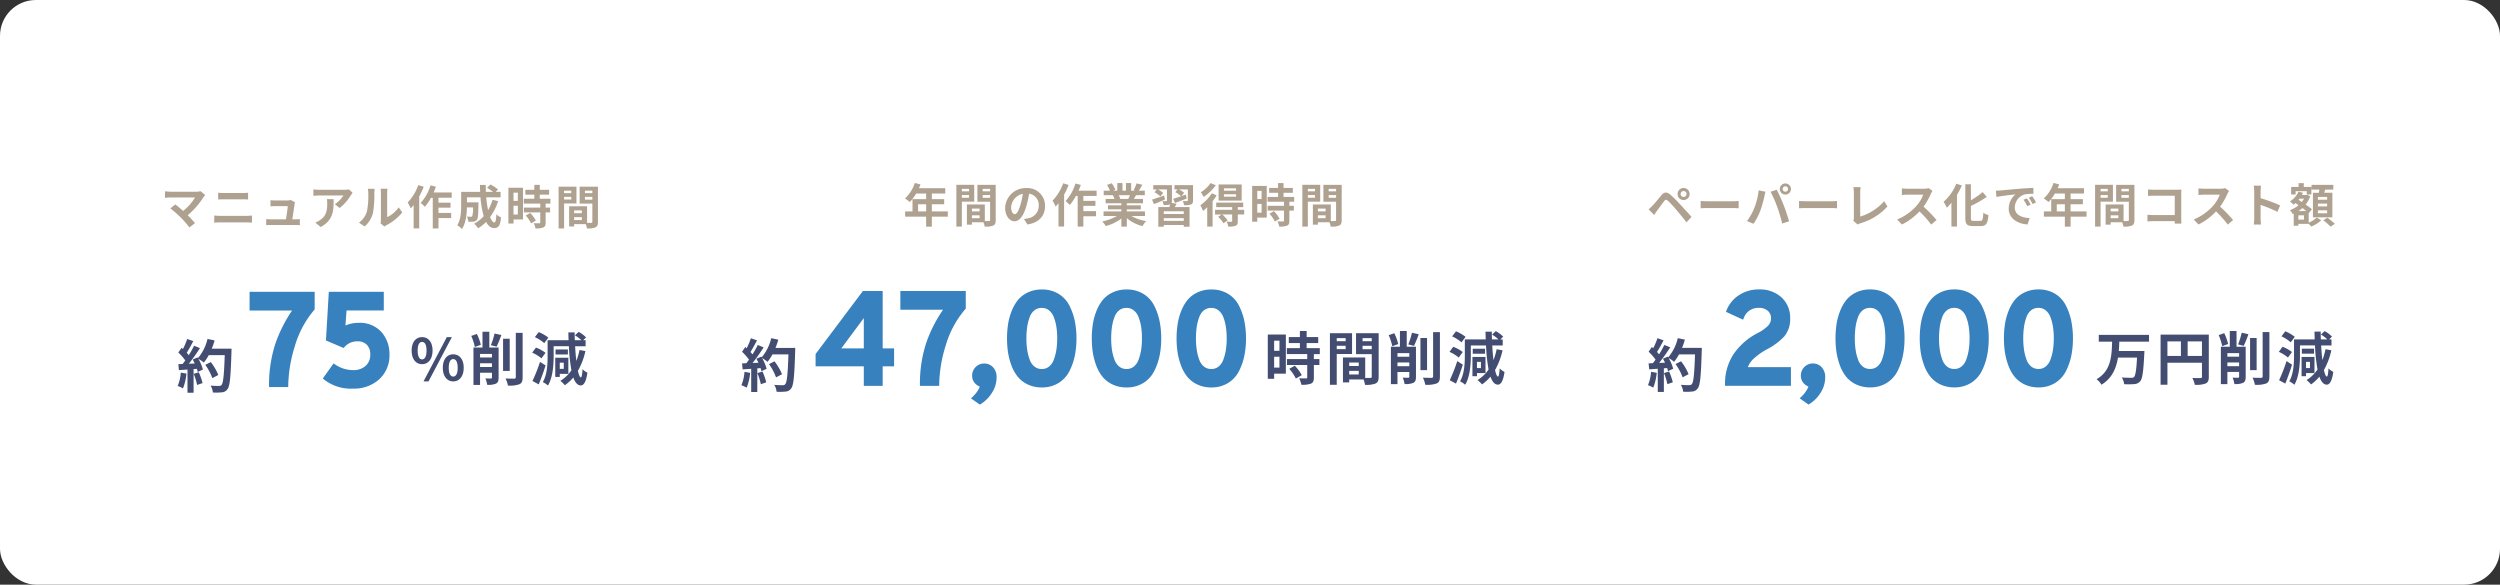 <svg xmlns="http://www.w3.org/2000/svg" width="697" height="163" viewBox="0 0 697 163"><rect x="0" y="0" width="697" height="163" fill="#333333" stroke="none"/><g transform="translate(-80 -4852)"><rect width="697" height="163" rx="10" transform="translate(80 4852)" fill="#fff"/><g transform="translate(-3.321 -3.368)"><g transform="translate(-2.51)"><g transform="translate(467 31.194)"><path d="M14.98-10.578v-1.881H.973v1.881H4.686C4.575-6.7,4.447-2.428.352-.114A5.7,5.7,0,0,1,1.722,1.43c2.964-1.8,4.111-4.581,4.605-7.555h5.306c-.175,3.44-.43,5.015-.845,5.417A1.019,1.019,0,0,1,10.04-.5c-.478,0-1.562,0-2.661-.1a4.621,4.621,0,0,1,.669,1.881,19.309,19.309,0,0,0,2.773-.016,2.3,2.3,0,0,0,1.7-.8c.621-.707.892-2.652,1.131-7.587.032-.241.048-.852.048-.852H6.55c.08-.868.112-1.752.143-2.6ZM25.751-6.592v-4.051h3.984v4.051Zm-5.641-4.051h3.761v4.051H20.111Zm11.536-1.9H18.2V1.446h1.912V-4.695h9.624V-.8c0,.273-.112.37-.414.386-.319,0-1.354.016-2.263-.048a7.858,7.858,0,0,1,.685,1.913,7.3,7.3,0,0,0,3.012-.354c.669-.305.892-.836.892-1.881Zm5.386,2.62a15.166,15.166,0,0,0-1.084-3.022l-1.546.547a16,16,0,0,1,.988,3.086ZM36.826-3.73V-4.775h3.267V-3.73Zm3.267-3.649v1H36.826v-1Zm1.832-1.784H39.375v-4.388h-1.88v4.388H35.009V1.269h1.817V-2.123h3.267V-.8c0,.209-.08.273-.287.289-.223,0-.908,0-1.53-.032a7.114,7.114,0,0,1,.51,1.784A5.341,5.341,0,0,0,41.192.915c.574-.305.733-.8.733-1.688ZM41.383-9.4a34.678,34.678,0,0,0,1.307-3.247l-1.88-.418a19.87,19.87,0,0,1-1,3.263Zm3.6-2.2H43.152v8.97h1.832Zm1.673-1.64V-.9c0,.305-.127.4-.43.418-.335,0-1.354,0-2.39-.048a7.381,7.381,0,0,1,.653,1.977,7.782,7.782,0,0,0,3.171-.37c.653-.321.876-.836.876-1.961V-13.247Zm8.955,1.318a11.527,11.527,0,0,0-2.645-1.543L51.9-12.057a10.152,10.152,0,0,1,2.581,1.672Zm-.781,4.244A9.982,9.982,0,0,0,52.2-9.148L51.167-7.733a10.413,10.413,0,0,1,2.549,1.591ZM53.318-5.161A46.706,46.706,0,0,1,51.246.176l1.721.948c.653-1.607,1.338-3.52,1.88-5.289Zm6.533.225v1.72h-1.1v-1.72ZM61.11-1.817v-4.5h-3.6V-.949h1.243v-.868Zm-.127-6.8H57.588v1.4h3.394Zm3.2.145a18.3,18.3,0,0,1-.876,3.038c-.143-1.206-.255-2.588-.335-4.083h2.884v-1.688H65.2l.781-.772a8.425,8.425,0,0,0-2.04-1.543l-1.02.964a10.3,10.3,0,0,1,1.769,1.35h-1.8q-.048-1.061-.048-2.17H61.11c.016.739.032,1.463.064,2.17H55.405V-6.72c0,2.17-.112,5.128-1.323,7.2a6.154,6.154,0,0,1,1.418.964C56.839-.8,57.062-4.309,57.062-6.72v-2.8h4.191a48.415,48.415,0,0,0,.7,6.7A9.88,9.88,0,0,1,58.911.128a10.025,10.025,0,0,1,1.243,1.222A11.927,11.927,0,0,0,62.48-.821C62.974.61,63.643,1.4,64.52,1.414c.653,0,1.434-.627,1.832-3.553a5.071,5.071,0,0,1-1.338-.981c-.08,1.479-.239,2.3-.462,2.283-.287-.016-.558-.691-.813-1.816A19.888,19.888,0,0,0,65.81-8.167Z" transform="translate(203 4930)" fill="#434d72"/><path d="M2.268.244q0-9.013,8.9-13.81a12.322,12.322,0,0,0,2.872-2.017,3.428,3.428,0,0,0,1.041-2.526,3.114,3.114,0,0,0-1.059-2.435,4.023,4.023,0,0,0-2.782-.945,4.735,4.735,0,0,0-4.7,3.125L2.663-20.144a8.381,8.381,0,0,1,3.3-4,9.42,9.42,0,0,1,5.242-1.49,8.362,8.362,0,0,1,6,2.108,7.127,7.127,0,0,1,2.226,5.415,6.962,6.962,0,0,1-1.49,4.706,17.124,17.124,0,0,1-4.613,3.471A18.666,18.666,0,0,0,9.3-7.1,6.829,6.829,0,0,0,7.438-3.972H19.644V.244Zm21.11,3.925a9.352,9.352,0,0,0,1.364-1.617,5.285,5.285,0,0,0,.9-1.944A3.021,3.021,0,0,1,24.06-.32a2.518,2.518,0,0,1-.646-1.763,2.784,2.784,0,0,1,.844-2.09A2.768,2.768,0,0,1,26.25-4.99a2.775,2.775,0,0,1,2.1.89,3.53,3.53,0,0,1,.844,2.526A7.378,7.378,0,0,1,28.009,2.37a9.1,9.1,0,0,1-2.944,3ZM42.19.68A8.305,8.305,0,0,1,38.528-.1a7.452,7.452,0,0,1-2.621-2.035,10.627,10.627,0,0,1-1.651-3.016A18.167,18.167,0,0,1,33.341-8.7a25.29,25.29,0,0,1-.269-3.78,26.514,26.514,0,0,1,.251-3.707,16.613,16.613,0,0,1,.915-3.543,11.561,11.561,0,0,1,1.651-3.035,7.323,7.323,0,0,1,2.621-2.072,8.261,8.261,0,0,1,3.68-.8,8.187,8.187,0,0,1,4.4,1.145,7.6,7.6,0,0,1,2.836,3.107,16.6,16.6,0,0,1,1.436,4.161,23.711,23.711,0,0,1,.449,4.743,23.7,23.7,0,0,1-.431,4.634A16.748,16.748,0,0,1,49.46-3.681,7.753,7.753,0,0,1,46.606-.5,8.084,8.084,0,0,1,42.19.68Zm0-4.143a3.6,3.6,0,0,0,2.334-.781A4.828,4.828,0,0,0,46-6.371a14.426,14.426,0,0,0,.736-2.853,21.3,21.3,0,0,0,.233-3.253,21.83,21.83,0,0,0-.233-3.325,13.3,13.3,0,0,0-.754-2.835,4.836,4.836,0,0,0-1.49-2.09,3.6,3.6,0,0,0-2.3-.763,3.657,3.657,0,0,0-2.334.763A4.693,4.693,0,0,0,38.385-18.6a14.016,14.016,0,0,0-.718,2.853,22.942,22.942,0,0,0-.215,3.271,21.927,21.927,0,0,0,.233,3.307,14,14,0,0,0,.736,2.853,4.709,4.709,0,0,0,1.472,2.09A3.6,3.6,0,0,0,42.19-3.463ZM65.67.68A8.305,8.305,0,0,1,62.008-.1a7.452,7.452,0,0,1-2.621-2.035,10.627,10.627,0,0,1-1.651-3.016A18.167,18.167,0,0,1,56.82-8.7a25.289,25.289,0,0,1-.269-3.78,26.514,26.514,0,0,1,.251-3.707,16.613,16.613,0,0,1,.915-3.543,11.561,11.561,0,0,1,1.651-3.035,7.323,7.323,0,0,1,2.621-2.072,8.261,8.261,0,0,1,3.68-.8,8.187,8.187,0,0,1,4.4,1.145A7.6,7.6,0,0,1,72.9-21.38a16.6,16.6,0,0,1,1.436,4.161,23.711,23.711,0,0,1,.449,4.743,23.7,23.7,0,0,1-.431,4.634A16.748,16.748,0,0,1,72.94-3.681,7.753,7.753,0,0,1,70.085-.5,8.084,8.084,0,0,1,65.67.68Zm0-4.143A3.6,3.6,0,0,0,68-4.245a4.828,4.828,0,0,0,1.472-2.126,14.426,14.426,0,0,0,.736-2.853,21.3,21.3,0,0,0,.233-3.253,21.829,21.829,0,0,0-.233-3.325,13.3,13.3,0,0,0-.754-2.835,4.836,4.836,0,0,0-1.49-2.09,3.6,3.6,0,0,0-2.3-.763,3.657,3.657,0,0,0-2.334.763A4.693,4.693,0,0,0,61.864-18.6a14.016,14.016,0,0,0-.718,2.853,22.943,22.943,0,0,0-.215,3.271,21.927,21.927,0,0,0,.233,3.307A14,14,0,0,0,61.9-6.316a4.709,4.709,0,0,0,1.472,2.09A3.6,3.6,0,0,0,65.67-3.463ZM89.149.68A8.305,8.305,0,0,1,85.487-.1a7.453,7.453,0,0,1-2.621-2.035,10.627,10.627,0,0,1-1.651-3.016A18.168,18.168,0,0,1,80.3-8.7a25.29,25.29,0,0,1-.269-3.78,26.514,26.514,0,0,1,.251-3.707,16.613,16.613,0,0,1,.915-3.543,11.56,11.56,0,0,1,1.651-3.035,7.323,7.323,0,0,1,2.621-2.072,8.261,8.261,0,0,1,3.68-.8,8.187,8.187,0,0,1,4.4,1.145,7.6,7.6,0,0,1,2.836,3.107,16.6,16.6,0,0,1,1.436,4.161,23.711,23.711,0,0,1,.449,4.743,23.7,23.7,0,0,1-.431,4.634,16.748,16.748,0,0,1-1.418,4.161A7.753,7.753,0,0,1,93.565-.5,8.084,8.084,0,0,1,89.149.68Zm0-4.143a3.6,3.6,0,0,0,2.334-.781,4.828,4.828,0,0,0,1.472-2.126,14.427,14.427,0,0,0,.736-2.853,21.305,21.305,0,0,0,.233-3.253,21.83,21.83,0,0,0-.233-3.325,13.3,13.3,0,0,0-.754-2.835,4.836,4.836,0,0,0-1.49-2.09,3.6,3.6,0,0,0-2.3-.763,3.657,3.657,0,0,0-2.334.763A4.693,4.693,0,0,0,85.344-18.6a14.016,14.016,0,0,0-.718,2.853,22.942,22.942,0,0,0-.215,3.271,21.927,21.927,0,0,0,.233,3.307,14,14,0,0,0,.736,2.853,4.709,4.709,0,0,0,1.472,2.09A3.6,3.6,0,0,0,89.149-3.463Z" transform="translate(98 4931)" fill="#3781be"/><path d="M25.046,5.968,22.579,4.215l.464-.418a8.911,8.911,0,0,0,1.288-1.53,5.53,5.53,0,0,0,.7-1.325A3.521,3.521,0,0,1,23.691.017a3.014,3.014,0,0,1-.777-2.1,3.278,3.278,0,0,1,1-2.449,3.264,3.264,0,0,1,2.34-.959,3.269,3.269,0,0,1,2.463,1.046,4.022,4.022,0,0,1,.981,2.87,7.9,7.9,0,0,1-1.26,4.207,9.639,9.639,0,0,1-3.105,3.159Zm-.9-1.863.927.659a8.738,8.738,0,0,0,2.506-2.658,6.92,6.92,0,0,0,1.11-3.679,3.071,3.071,0,0,0-.707-2.182A2.275,2.275,0,0,0,26.25-4.49a2.266,2.266,0,0,0-1.645.677,2.284,2.284,0,0,0-.692,1.731A2.018,2.018,0,0,0,24.43-.656,2.51,2.51,0,0,0,25.753.12l.47.11L26.13.7a5.8,5.8,0,0,1-.977,2.132A11.655,11.655,0,0,1,24.151,4.1Zm65-2.925a8.838,8.838,0,0,1-3.88-.831,7.982,7.982,0,0,1-2.793-2.173,11.173,11.173,0,0,1-1.731-3.157,18.753,18.753,0,0,1-.94-3.641,25.909,25.909,0,0,1-.275-3.854,27.137,27.137,0,0,1,.256-3.777,17.192,17.192,0,0,1,.943-3.65,12.112,12.112,0,0,1,1.724-3.165,7.851,7.851,0,0,1,2.8-2.214,8.793,8.793,0,0,1,3.9-.85,8.715,8.715,0,0,1,4.661,1.22A8.127,8.127,0,0,1,96.83-21.6a17.181,17.181,0,0,1,1.479,4.286,24.322,24.322,0,0,1,.459,4.843,24.313,24.313,0,0,1-.44,4.731,17.326,17.326,0,0,1-1.46,4.285A8.281,8.281,0,0,1,93.832-.079,8.611,8.611,0,0,1,89.149,1.18Zm0-26.312a7.8,7.8,0,0,0-3.46.749,6.862,6.862,0,0,0-2.446,1.929,11.117,11.117,0,0,0-1.579,2.9,16.19,16.19,0,0,0-.888,3.437,26.134,26.134,0,0,0-.246,3.637,24.909,24.909,0,0,0,.264,3.7,17.753,17.753,0,0,0,.891,3.446,10.18,10.18,0,0,0,1.572,2.876A6.992,6.992,0,0,0,85.7-.552,7.849,7.849,0,0,0,89.149.18,7.63,7.63,0,0,0,93.3-.924,7.3,7.3,0,0,0,95.971-3.9,16.326,16.326,0,0,0,97.347-7.94a23.314,23.314,0,0,0,.421-4.536,23.323,23.323,0,0,0-.439-4.643,16.181,16.181,0,0,0-1.393-4.036,7.141,7.141,0,0,0-2.653-2.907A7.734,7.734,0,0,0,89.149-25.132ZM65.67,1.18A8.838,8.838,0,0,1,61.79.349,7.982,7.982,0,0,1,59-1.824a11.173,11.173,0,0,1-1.731-3.157,18.752,18.752,0,0,1-.94-3.641,25.908,25.908,0,0,1-.275-3.854,27.136,27.136,0,0,1,.256-3.777,17.192,17.192,0,0,1,.943-3.65,12.112,12.112,0,0,1,1.724-3.165,7.851,7.851,0,0,1,2.8-2.214,8.793,8.793,0,0,1,3.9-.85,8.715,8.715,0,0,1,4.661,1.22A8.127,8.127,0,0,1,73.35-21.6a17.181,17.181,0,0,1,1.479,4.286,24.322,24.322,0,0,1,.459,4.843,24.312,24.312,0,0,1-.44,4.731,17.326,17.326,0,0,1-1.46,4.285A8.281,8.281,0,0,1,70.353-.079,8.611,8.611,0,0,1,65.67,1.18Zm0-26.312a7.8,7.8,0,0,0-3.46.749,6.862,6.862,0,0,0-2.446,1.929,11.117,11.117,0,0,0-1.579,2.9,16.19,16.19,0,0,0-.888,3.437,26.134,26.134,0,0,0-.246,3.637,24.907,24.907,0,0,0,.264,3.7A17.751,17.751,0,0,0,58.2-5.325a10.18,10.18,0,0,0,1.572,2.876,6.992,6.992,0,0,0,2.448,1.9A7.849,7.849,0,0,0,65.67.18a7.631,7.631,0,0,0,4.149-1.1A7.3,7.3,0,0,0,72.491-3.9,16.325,16.325,0,0,0,73.867-7.94a23.313,23.313,0,0,0,.421-4.536,23.323,23.323,0,0,0-.439-4.643,16.181,16.181,0,0,0-1.393-4.036A7.141,7.141,0,0,0,69.8-24.062,7.734,7.734,0,0,0,65.67-25.132ZM42.19,1.18a8.838,8.838,0,0,1-3.88-.831,7.982,7.982,0,0,1-2.793-2.173,11.173,11.173,0,0,1-1.731-3.157,18.754,18.754,0,0,1-.94-3.641,25.909,25.909,0,0,1-.275-3.854,27.14,27.14,0,0,1,.256-3.777,17.191,17.191,0,0,1,.943-3.65,12.112,12.112,0,0,1,1.724-3.165,7.851,7.851,0,0,1,2.8-2.214,8.793,8.793,0,0,1,3.9-.85,8.715,8.715,0,0,1,4.661,1.22,8.127,8.127,0,0,1,3.02,3.308,17.181,17.181,0,0,1,1.479,4.286,24.322,24.322,0,0,1,.459,4.843,24.313,24.313,0,0,1-.44,4.731,17.327,17.327,0,0,1-1.46,4.285A8.281,8.281,0,0,1,46.873-.079,8.611,8.611,0,0,1,42.19,1.18Zm0-26.312a7.8,7.8,0,0,0-3.46.749,6.862,6.862,0,0,0-2.446,1.929,11.117,11.117,0,0,0-1.579,2.9,16.189,16.189,0,0,0-.888,3.437,26.136,26.136,0,0,0-.246,3.637,24.909,24.909,0,0,0,.264,3.7,17.751,17.751,0,0,0,.891,3.446A10.179,10.179,0,0,0,36.3-2.449a6.992,6.992,0,0,0,2.448,1.9A7.849,7.849,0,0,0,42.19.18a7.631,7.631,0,0,0,4.149-1.1A7.3,7.3,0,0,0,49.012-3.9,16.326,16.326,0,0,0,50.388-7.94a23.313,23.313,0,0,0,.421-4.536,23.322,23.322,0,0,0-.439-4.643,16.181,16.181,0,0,0-1.393-4.036,7.141,7.141,0,0,0-2.653-2.907A7.734,7.734,0,0,0,42.19-25.132ZM20.144.744H1.768v-.5a14.919,14.919,0,0,1,2.306-8.23,18.245,18.245,0,0,1,6.861-6.02,11.9,11.9,0,0,0,2.757-1.931,2.921,2.921,0,0,0,.894-2.171,2.613,2.613,0,0,0-.892-2.062,3.512,3.512,0,0,0-2.449-.818A4.241,4.241,0,0,0,7-18.168l-.2.474L2.022-19.889,2.2-20.33a8.91,8.91,0,0,1,3.495-4.231,9.954,9.954,0,0,1,5.514-1.571,8.879,8.879,0,0,1,6.339,2.245,7.639,7.639,0,0,1,2.382,5.778,7.473,7.473,0,0,1-1.611,5.033A17.682,17.682,0,0,1,13.569-9.5,18.279,18.279,0,0,0,9.656-6.741,6.542,6.542,0,0,0,8.128-4.472H20.144Zm-17.369-1H19.144V-3.472H6.786L6.955-4.1a7.353,7.353,0,0,1,2-3.352,19.236,19.236,0,0,1,4.13-2.916,16.726,16.726,0,0,0,4.477-3.36,6.515,6.515,0,0,0,1.368-4.38,6.59,6.59,0,0,0-2.07-5.052,7.918,7.918,0,0,0-5.652-1.971,8.971,8.971,0,0,0-4.97,1.41,7.925,7.925,0,0,0-2.922,3.328L6.3-19.025a5.16,5.16,0,0,1,4.946-2.964,4.523,4.523,0,0,1,3.115,1.072,3.608,3.608,0,0,1,1.226,2.808,3.926,3.926,0,0,1-1.189,2.88,12.868,12.868,0,0,1-2.989,2.1A17.263,17.263,0,0,0,4.914-7.444,13.8,13.8,0,0,0,2.775-.256ZM89.149-2.963a4.107,4.107,0,0,1-2.607-.87,5.222,5.222,0,0,1-1.63-2.305,14.57,14.57,0,0,1-.763-2.954,22.53,22.53,0,0,1-.239-3.383,23.549,23.549,0,0,1,.221-3.342,14.583,14.583,0,0,1,.744-2.954,5.2,5.2,0,0,1,1.632-2.346,4.161,4.161,0,0,1,2.643-.87,4.107,4.107,0,0,1,2.607.87,5.35,5.35,0,0,1,1.646,2.3,13.867,13.867,0,0,1,.783,2.941,22.431,22.431,0,0,1,.239,3.4,21.9,21.9,0,0,1-.239,3.329A14.994,14.994,0,0,1,93.423-6.2,5.341,5.341,0,0,1,91.8-3.855,4.1,4.1,0,0,1,89.149-2.963Zm0-18.026a3.144,3.144,0,0,0-2.024.656,4.224,4.224,0,0,0-1.312,1.906,13.581,13.581,0,0,0-.692,2.751,22.553,22.553,0,0,0-.21,3.2,21.53,21.53,0,0,0,.228,3.232,13.568,13.568,0,0,0,.709,2.751,4.24,4.24,0,0,0,1.314,1.874,3.09,3.09,0,0,0,1.988.656,3.089,3.089,0,0,0,2.02-.671,4.359,4.359,0,0,0,1.317-1.912A13.993,13.993,0,0,0,93.2-9.3a20.9,20.9,0,0,0,.227-3.176,21.433,21.433,0,0,0-.227-3.249,12.866,12.866,0,0,0-.725-2.729,4.367,4.367,0,0,0-1.334-1.879A3.09,3.09,0,0,0,89.149-20.989ZM65.67-2.963a4.107,4.107,0,0,1-2.607-.87,5.222,5.222,0,0,1-1.63-2.305,14.571,14.571,0,0,1-.763-2.954,22.529,22.529,0,0,1-.239-3.383,23.549,23.549,0,0,1,.221-3.342,14.583,14.583,0,0,1,.744-2.954,5.2,5.2,0,0,1,1.632-2.346,4.161,4.161,0,0,1,2.643-.87,4.107,4.107,0,0,1,2.607.87,5.35,5.35,0,0,1,1.646,2.3,13.866,13.866,0,0,1,.783,2.941,22.431,22.431,0,0,1,.239,3.4,21.9,21.9,0,0,1-.239,3.329A14.993,14.993,0,0,1,69.944-6.2a5.341,5.341,0,0,1-1.627,2.34A4.1,4.1,0,0,1,65.67-2.963Zm0-18.026a3.144,3.144,0,0,0-2.024.656,4.224,4.224,0,0,0-1.312,1.906,13.581,13.581,0,0,0-.692,2.751,22.553,22.553,0,0,0-.21,3.2,21.528,21.528,0,0,0,.228,3.232,13.569,13.569,0,0,0,.709,2.751,4.24,4.24,0,0,0,1.314,1.874,3.09,3.09,0,0,0,1.988.656,3.089,3.089,0,0,0,2.02-.671,4.359,4.359,0,0,0,1.317-1.912,13.992,13.992,0,0,0,.71-2.754,20.9,20.9,0,0,0,.227-3.176,21.433,21.433,0,0,0-.227-3.249,12.864,12.864,0,0,0-.725-2.728,4.366,4.366,0,0,0-1.334-1.88A3.09,3.09,0,0,0,65.67-20.989ZM42.19-2.963a4.107,4.107,0,0,1-2.607-.87,5.222,5.222,0,0,1-1.63-2.305,14.57,14.57,0,0,1-.763-2.954,22.529,22.529,0,0,1-.239-3.383,23.546,23.546,0,0,1,.221-3.342,14.581,14.581,0,0,1,.744-2.954,5.2,5.2,0,0,1,1.632-2.346,4.161,4.161,0,0,1,2.643-.87,4.107,4.107,0,0,1,2.607.87,5.35,5.35,0,0,1,1.646,2.3,13.865,13.865,0,0,1,.783,2.941,22.43,22.43,0,0,1,.239,3.4,21.9,21.9,0,0,1-.239,3.329A14.994,14.994,0,0,1,46.464-6.2a5.341,5.341,0,0,1-1.627,2.34A4.1,4.1,0,0,1,42.19-2.963Zm0-18.026a3.144,3.144,0,0,0-2.024.656,4.224,4.224,0,0,0-1.312,1.906,13.579,13.579,0,0,0-.692,2.751,22.552,22.552,0,0,0-.21,3.2,21.53,21.53,0,0,0,.228,3.232,13.568,13.568,0,0,0,.709,2.751A4.24,4.24,0,0,0,40.2-4.619a3.09,3.09,0,0,0,1.988.656,3.089,3.089,0,0,0,2.02-.671,4.359,4.359,0,0,0,1.317-1.912,13.992,13.992,0,0,0,.71-2.754,20.9,20.9,0,0,0,.227-3.176,21.433,21.433,0,0,0-.227-3.249,12.865,12.865,0,0,0-.725-2.728,4.367,4.367,0,0,0-1.334-1.88A3.09,3.09,0,0,0,42.19-20.989Z" transform="translate(98 4931)" fill="#3781be"/><path d="M1.144-4.167A11.6,11.6,0,0,1,.288-.445a9.518,9.518,0,0,1,1.469.69,14.753,14.753,0,0,0,.969-4.139Zm3.6.353A16.25,16.25,0,0,1,5.7-.718l1.518-.529a18.215,18.215,0,0,0-1.05-3.016Zm5.038-7.027a18.318,18.318,0,0,0,.791-2.294L8.6-13.552A12.742,12.742,0,0,1,5.939-8.21L5.826-8.4,4.47-7.809c.194.337.388.722.565,1.107L3.4-6.638a51.647,51.647,0,0,0,3.084-4.348l-1.631-.674A25.039,25.039,0,0,1,3.372-9.028c-.161-.209-.355-.449-.565-.674.581-.9,1.243-2.134,1.825-3.241l-1.7-.594a19.168,19.168,0,0,1-1.179,2.791l-.388-.337-.9,1.316A15.143,15.143,0,0,1,2.4-7.568c-.242.353-.5.69-.743.995L.466-6.525.627-4.857l2.39-.16V1.448h1.7V-5.146l.92-.064a8.685,8.685,0,0,1,.226.866l1.453-.674a12.732,12.732,0,0,0-1.259-3A12.339,12.339,0,0,1,7.57-6.958a13.211,13.211,0,0,0,1.372-2.07H13.4c-.178,5.471-.42,7.813-.9,8.31a.8.8,0,0,1-.678.273c-.436,0-1.356,0-2.374-.1a4.54,4.54,0,0,1,.646,1.925,15.512,15.512,0,0,0,2.519-.048,2,2,0,0,0,1.55-.882c.678-.85.9-3.385,1.114-10.412.016-.241.016-.882.016-.882Zm1.825,7.332A15.065,15.065,0,0,0,9.508-7.1l-1.534.77a15.121,15.121,0,0,1,1.97,3.706Z" transform="translate(78 4932)" fill="#434d72"/></g><path d="M-86.606-7.956a.827.827,0,0,1,.819-.832.838.838,0,0,1,.832.832.827.827,0,0,1-.832.819A.816.816,0,0,1-86.606-7.956Zm-.858,0a1.665,1.665,0,0,0,1.677,1.677A1.676,1.676,0,0,0-84.1-7.956a1.687,1.687,0,0,0-1.69-1.69A1.676,1.676,0,0,0-87.464-7.956Zm-8.073,4.264L-94-2.119c.221-.338.533-.806.832-1.209.533-.715,1.469-2,1.976-2.652.377-.468.6-.468,1.053-.078A28.394,28.394,0,0,1-87.75-3.484c.767.9,1.95,2.34,2.782,3.406l1.391-1.508c-.936-1.079-2.327-2.561-3.2-3.51a33.835,33.835,0,0,0-2.652-2.639c-1.066-.9-1.768-.806-2.548.117-.884,1.066-1.9,2.34-2.5,2.938C-94.861-4.29-95.147-4.017-95.537-3.692Zm14.508-.286c.481-.039,1.352-.065,2.093-.065h6.981c.546,0,1.209.052,1.521.065V-6.019c-.338.026-.923.078-1.521.078h-6.981c-.676,0-1.625-.039-2.093-.078Zm22.867-5.369a.755.755,0,0,1,.754-.754.755.755,0,0,1,.754.754.752.752,0,0,1-.754.741A.752.752,0,0,1-58.162-9.347Zm-.806,0A1.562,1.562,0,0,0-57.408-7.8a1.562,1.562,0,0,0,1.56-1.547,1.565,1.565,0,0,0-1.56-1.56A1.565,1.565,0,0,0-58.968-9.347Zm-7.111,5.3A15.663,15.663,0,0,1-68.107-.429l1.82.767A17.874,17.874,0,0,0-64.363-3.38a32.506,32.506,0,0,0,1.105-3.913c.052-.286.195-.923.312-1.3l-1.9-.39A18.732,18.732,0,0,1-66.079-4.043Zm6.422-.273A40.168,40.168,0,0,1-58.3.273l1.924-.624c-.364-1.287-1.053-3.367-1.521-4.537-.481-1.261-1.378-3.25-1.911-4.264l-1.729.559A36.417,36.417,0,0,1-59.657-4.316Zm6.058.338c.481-.039,1.352-.065,2.093-.065h6.981c.546,0,1.209.052,1.521.065V-6.019c-.338.026-.923.078-1.521.078h-6.981c-.676,0-1.625-.039-2.093-.078ZM-37.258.546a3.668,3.668,0,0,1,.78-.351,16.358,16.358,0,0,0,7.54-4.68l-.923-1.469a14.756,14.756,0,0,1-6.682,4.29V-8.411a9.209,9.209,0,0,1,.13-1.469h-2.041a8.034,8.034,0,0,1,.143,1.469v7.046a1.7,1.7,0,0,1-.169.845Zm19.8-10.153a4.693,4.693,0,0,1-1.352.169h-4.576a14.524,14.524,0,0,1-1.534-.091v1.846c.273-.013.988-.091,1.534-.091h4.407a10.073,10.073,0,0,1-1.937,3.185,14.728,14.728,0,0,1-5.33,3.731l1.339,1.4A17.124,17.124,0,0,0-20.02-3.107,29.645,29.645,0,0,1-16.744.572l1.482-1.287a36.546,36.546,0,0,0-3.627-3.718,19.113,19.113,0,0,0,2.041-3.575,6.143,6.143,0,0,1,.455-.806Zm7.709-1.235A13.434,13.434,0,0,1-13.3-5.785a11.342,11.342,0,0,1,.9,1.638,14.728,14.728,0,0,0,1.287-1.378v6.63h1.547V-7.709a20.938,20.938,0,0,0,1.352-2.626ZM-4.966-.468c-.624,0-.715-.13-.715-.9V-4.641A31.491,31.491,0,0,0-1.261-7.15L-2.4-8.5A22.111,22.111,0,0,1-5.681-6.227v-4.446h-1.56v9.295c0,1.833.468,2.353,2.106,2.353h2.223C-1.378.975-.975.156-.793-2.08a4.463,4.463,0,0,1-1.43-.663c-.1,1.833-.208,2.275-.832,2.275ZM9.945-6.76l-.962.4A10.03,10.03,0,0,1,10-4.55l.988-.442A17.037,17.037,0,0,0,9.945-6.76Zm1.456-.6-.949.442a11.436,11.436,0,0,1,1.066,1.755l.975-.468A19.445,19.445,0,0,0,11.4-7.358ZM1.274-8.892l.169,1.768c1.5-.325,4.2-.611,5.317-.728a5.1,5.1,0,0,0-1.9,3.965c0,2.795,2.548,4.251,5.252,4.42l.6-1.781c-2.184-.1-4.16-.871-4.16-2.99a3.908,3.908,0,0,1,2.717-3.6,13.294,13.294,0,0,1,2.483-.169l-.013-1.664c-.91.039-2.314.117-3.64.221-2.353.208-4.485.4-5.564.494C2.288-8.931,1.794-8.9,1.274-8.892ZM18.265-3.12V-5.1h2.249V-3.12Zm8.294,0H22.113V-5.1h3.432v-1.43H22.113v-1.56h3.731V-9.581H18.5a8.3,8.3,0,0,0,.429-1.066l-1.573-.4a10.025,10.025,0,0,1-2.73,4.329,11.964,11.964,0,0,1,1.339,1,11.683,11.683,0,0,0,1.768-2.366h2.782v1.56h-3.8V-3.12H14.664v1.482h5.85V1.144h1.6V-1.638h4.446ZM32.474-9.4v.689h-2V-9.4Zm-2,2.47V-7.67h2v.741Zm3.445,1.1v-4.693H28.938V1.131h1.534V-5.824ZM36.283-6.9V-7.67H38.35V-6.9ZM38.35-9.4v.689H36.283V-9.4Zm-5.07,8.19v-.806h2.145v.806ZM35.425-3.9v.78H33.28V-3.9Zm4.485-6.617h-5.1V-5.8H38.35V-.715c0,.208-.078.286-.312.286-.169.013-.65.013-1.157,0V-5.044h-5V.585h1.4V-.078H36.5a5.724,5.724,0,0,1,.338,1.209,5.617,5.617,0,0,0,2.379-.3c.52-.247.689-.7.689-1.534Zm13.1,10.8c-.026-.39-.052-1.079-.052-1.534V-7.982c0-.377.026-.9.039-1.2-.221.013-.767.026-1.144.026H45.318c-.455,0-1.131-.026-1.612-.078v1.807c.364-.026,1.066-.052,1.612-.052h5.837v5.382H45.162c-.585,0-1.17-.039-1.625-.078V-.312c.429-.039,1.17-.078,1.677-.078h5.928c0,.247,0,.468-.013.676ZM65.221-9.607a4.693,4.693,0,0,1-1.352.169H59.293a14.524,14.524,0,0,1-1.534-.091v1.846c.273-.013.988-.091,1.534-.091H63.7a10.073,10.073,0,0,1-1.937,3.185,14.728,14.728,0,0,1-5.33,3.731l1.339,1.4A17.124,17.124,0,0,0,62.66-3.107,29.644,29.644,0,0,1,65.936.572L67.418-.715a36.545,36.545,0,0,0-3.627-3.718,19.113,19.113,0,0,0,2.041-3.575,6.142,6.142,0,0,1,.455-.806Zm15.3,4.823A42.458,42.458,0,0,0,75.088-6.8V-8.71a14.137,14.137,0,0,1,.117-1.573H73.177a9.067,9.067,0,0,1,.13,1.573v7.462a13.911,13.911,0,0,1-.13,1.807h2.028c-.052-.52-.117-1.43-.117-1.807V-4.927A37.549,37.549,0,0,1,79.781-2.99ZM93.639-6.357H91.065V-7.15h2.574Zm0,1.859H91.065v-.793h2.574Zm0,1.9H91.065v-.806h2.574ZM89.674-8.307v6.851H95.1V-8.307h-2.3c.1-.273.208-.572.312-.884h2.249V-10.5H89.284v1.313h2.184c-.052.286-.1.6-.156.884Zm-4.823-.429h3.107v.9h1.287V-9.932H87.126v-1.053H85.683v1.053H83.6v2.093h1.248Zm2.34,7.917H85.618v-1.2h1.573ZM85.644-3.211a7.651,7.651,0,0,0,1.092-.845c.39.3.78.585,1.1.845ZM87.2-6.669a5.556,5.556,0,0,1-.637.923l-.9-.585c.091-.117.182-.221.273-.338Zm1.3,4,.026.026L89.4-3.718c-.429-.364-1.066-.832-1.755-1.3a7.813,7.813,0,0,0,1.274-2.34l-.871-.4-.234.065H86.606a5.131,5.131,0,0,0,.3-.6l-1.261-.312a6.252,6.252,0,0,1-2.379,2.717,5.832,5.832,0,0,1,.975.9,5.953,5.953,0,0,0,.559-.442l.858.6a7.71,7.71,0,0,1-2.392,1.365,4.462,4.462,0,0,1,.78,1.105l.273-.117V.884h1.3V.364H88.5a9.169,9.169,0,0,1,.715.741A9.244,9.244,0,0,0,91.988-.624L90.74-1.4A7.368,7.368,0,0,1,88.5.026ZM92.56-.637a14.325,14.325,0,0,1,2.028,1.781l1.2-.793a16.365,16.365,0,0,0-2.106-1.69Z" transform="translate(641 4917.418)" fill="#afa190"/></g><g transform="translate(-12.262)"><g transform="translate(219 31.207)"><path d="M4.293-10.87v2.827H2.811V-10.87ZM2.811-3.354V-6.373H4.293v3.019ZM6.08-12.572H1.04V-.238H2.811V-1.652H6.08ZM7.03-3A11.3,11.3,0,0,1,8.865-.3l1.642-.948A11.083,11.083,0,0,0,8.559-3.884Zm8.518-4.111v-1.67H11.876V-10.2H15.1v-1.67h-3.22v-1.686H9.992v1.686H6.9v1.67H9.992v1.413H6.353v1.67h5.684v1.381H6.386v1.654h5.652V-.624c0,.225-.081.289-.338.289-.242,0-1.143,0-1.916-.032a6.43,6.43,0,0,1,.612,1.8,7.146,7.146,0,0,0,2.689-.321c.628-.289.805-.771.805-1.686v-3.5h1.546V-5.731H13.889V-7.112Zm7.2-4.449v.851h-2.48v-.851Zm-2.48,3.051v-.915h2.48v.915Zm4.267,1.365v-5.8H18.365V1.448h1.9V-7.144Zm2.93-1.333v-.948h2.56v.948Zm2.56-3.084v.851h-2.56v-.851ZM23.743-1.443v-1H26.4v1ZM26.4-4.767V-3.8H23.743v-.964Zm5.555-8.175H25.643v5.83h4.38V-.833c0,.257-.1.353-.386.353-.209.016-.805.016-1.433,0v-5.7H22V.773h1.739V-.046h3.993a7.057,7.057,0,0,1,.419,1.494A6.973,6.973,0,0,0,31.1,1.079c.644-.305.853-.867.853-1.9Zm5.458,3.019a15.04,15.04,0,0,0-1.095-3.019l-1.562.546a15.861,15.861,0,0,1,1,3.084ZM37.2-3.739V-4.783h3.3v1.044Zm3.3-3.646v1H37.2v-1Zm1.852-1.783H39.78v-4.384h-1.9v4.384H35.368V1.255H37.2V-2.133h3.3V-.816c0,.209-.081.273-.29.289-.225,0-.918,0-1.546-.032a7.046,7.046,0,0,1,.515,1.783A5.453,5.453,0,0,0,41.616.9c.58-.305.741-.8.741-1.686Zm-.547-.241a34.42,34.42,0,0,0,1.32-3.244l-1.9-.418a19.686,19.686,0,0,1-1.014,3.26Zm3.639-2.2H43.6v8.961h1.852Zm1.691-1.638V-.913c0,.305-.129.4-.435.418-.338,0-1.369,0-2.415-.048a7.317,7.317,0,0,1,.66,1.975,7.948,7.948,0,0,0,3.2-.369c.66-.321.886-.835.886-1.959v-12.35Zm9.049,1.317a11.679,11.679,0,0,0-2.673-1.542l-1.079,1.413a10.271,10.271,0,0,1,2.608,1.67ZM55.4-7.69a10.119,10.119,0,0,0-2.657-1.461L51.7-7.738a10.541,10.541,0,0,1,2.576,1.59Zm-1.53,2.521A46.348,46.348,0,0,1,51.776.163l1.739.948c.66-1.606,1.353-3.517,1.9-5.284Zm6.6.225v1.718H59.36V-4.944Zm1.272,3.116v-4.5H58.1V-.961H59.36v-.867Zm-.129-6.793h-3.43v1.4h3.43Zm3.236.145a18.124,18.124,0,0,1-.886,3.035c-.145-1.2-.258-2.586-.338-4.079h2.914v-1.686h-.66l.789-.771a8.5,8.5,0,0,0-2.061-1.542l-1.03.964a10.4,10.4,0,0,1,1.787,1.349H63.546q-.048-1.06-.048-2.168H61.743c.016.739.032,1.461.064,2.168H55.978v4.481c0,2.168-.113,5.123-1.336,7.195a6.222,6.222,0,0,1,1.433.964c1.353-2.248,1.578-5.749,1.578-8.158V-9.521h4.235a47.844,47.844,0,0,0,.708,6.7A9.934,9.934,0,0,1,59.521.115a10.077,10.077,0,0,1,1.256,1.221A12,12,0,0,0,63.127-.833C63.626.6,64.3,1.384,65.188,1.4c.66,0,1.449-.626,1.852-3.549a5.122,5.122,0,0,1-1.353-.98c-.081,1.478-.242,2.3-.467,2.281-.29-.016-.564-.691-.821-1.815a19.731,19.731,0,0,0,2.093-5.509Z" transform="translate(229 4930)" fill="#434d72"/><path d="M13.911.244V-5.208H.468V-7.97L13.405-25.2h4.77V-9.205h3.18v4h-3.18V.244Zm0-9.449V-19.672L6.142-9.205ZM29.558.244a35.956,35.956,0,0,1,1.717-11.284,38.4,38.4,0,0,1,5.186-9.94H24.1V-25.2H41.339v4.216a27.693,27.693,0,0,0-5.565,10.3A39.033,39.033,0,0,0,33.931.244ZM44.086,4.169a9.368,9.368,0,0,0,1.373-1.617,5.269,5.269,0,0,0,.9-1.944,3.045,3.045,0,0,1-1.59-.927,2.508,2.508,0,0,1-.65-1.763,2.775,2.775,0,0,1,.849-2.09,2.8,2.8,0,0,1,2.006-.818,2.8,2.8,0,0,1,2.114.89,3.515,3.515,0,0,1,.849,2.526A7.344,7.344,0,0,1,48.747,2.37a9.13,9.13,0,0,1-2.963,3ZM63.022.68A8.406,8.406,0,0,1,59.336-.1,7.5,7.5,0,0,1,56.7-2.137a10.606,10.606,0,0,1-1.662-3.016A18.071,18.071,0,0,1,54.114-8.7a25.127,25.127,0,0,1-.271-3.78,26.343,26.343,0,0,1,.253-3.707,16.525,16.525,0,0,1,.922-3.543,11.538,11.538,0,0,1,1.662-3.035,7.363,7.363,0,0,1,2.638-2.072,8.361,8.361,0,0,1,3.7-.8,8.283,8.283,0,0,1,4.427,1.145A7.618,7.618,0,0,1,70.3-21.38a16.53,16.53,0,0,1,1.445,4.161,23.561,23.561,0,0,1,.452,4.743,23.552,23.552,0,0,1-.434,4.634,16.674,16.674,0,0,1-1.427,4.161A7.77,7.77,0,0,1,67.466-.5,8.178,8.178,0,0,1,63.022.68Zm0-4.143a3.641,3.641,0,0,0,2.349-.781,4.828,4.828,0,0,0,1.482-2.126,14.35,14.35,0,0,0,.741-2.853,21.168,21.168,0,0,0,.235-3.253,21.689,21.689,0,0,0-.235-3.325,13.234,13.234,0,0,0-.759-2.835,4.837,4.837,0,0,0-1.5-2.09,3.642,3.642,0,0,0-2.313-.763,3.7,3.7,0,0,0-2.349.763A4.693,4.693,0,0,0,59.191-18.6a13.941,13.941,0,0,0-.723,2.853,22.8,22.8,0,0,0-.217,3.271,21.786,21.786,0,0,0,.235,3.307,13.93,13.93,0,0,0,.741,2.853,4.71,4.71,0,0,0,1.482,2.09A3.642,3.642,0,0,0,63.022-3.463ZM86.655.68A8.406,8.406,0,0,1,82.969-.1a7.5,7.5,0,0,1-2.638-2.035,10.606,10.606,0,0,1-1.662-3.016A18.072,18.072,0,0,1,77.748-8.7a25.127,25.127,0,0,1-.271-3.78,26.344,26.344,0,0,1,.253-3.707,16.527,16.527,0,0,1,.921-3.543,11.538,11.538,0,0,1,1.662-3.035,7.363,7.363,0,0,1,2.638-2.072,8.361,8.361,0,0,1,3.7-.8,8.283,8.283,0,0,1,4.427,1.145,7.618,7.618,0,0,1,2.855,3.107,16.531,16.531,0,0,1,1.445,4.161,23.562,23.562,0,0,1,.452,4.743A23.552,23.552,0,0,1,95.4-7.842a16.674,16.674,0,0,1-1.427,4.161A7.77,7.77,0,0,1,91.1-.5,8.178,8.178,0,0,1,86.655.68Zm0-4.143A3.641,3.641,0,0,0,89-4.245a4.828,4.828,0,0,0,1.482-2.126,14.351,14.351,0,0,0,.741-2.853,21.168,21.168,0,0,0,.235-3.253,21.689,21.689,0,0,0-.235-3.325,13.235,13.235,0,0,0-.759-2.835,4.837,4.837,0,0,0-1.5-2.09,3.642,3.642,0,0,0-2.313-.763,3.7,3.7,0,0,0-2.349.763A4.693,4.693,0,0,0,82.825-18.6a13.941,13.941,0,0,0-.723,2.853,22.794,22.794,0,0,0-.217,3.271,21.786,21.786,0,0,0,.235,3.307,13.93,13.93,0,0,0,.741,2.853,4.71,4.71,0,0,0,1.482,2.09A3.642,3.642,0,0,0,86.655-3.463ZM110.289.68A8.406,8.406,0,0,1,106.6-.1a7.5,7.5,0,0,1-2.638-2.035A10.606,10.606,0,0,1,102.3-5.153a18.071,18.071,0,0,1-.922-3.543,25.127,25.127,0,0,1-.271-3.78,26.344,26.344,0,0,1,.253-3.707,16.525,16.525,0,0,1,.922-3.543,11.538,11.538,0,0,1,1.662-3.035,7.363,7.363,0,0,1,2.638-2.072,8.361,8.361,0,0,1,3.7-.8,8.283,8.283,0,0,1,4.427,1.145,7.618,7.618,0,0,1,2.855,3.107,16.53,16.53,0,0,1,1.445,4.161,23.561,23.561,0,0,1,.452,4.743,23.552,23.552,0,0,1-.434,4.634,16.674,16.674,0,0,1-1.427,4.161A7.77,7.77,0,0,1,114.734-.5,8.178,8.178,0,0,1,110.289.68Zm0-4.143a3.641,3.641,0,0,0,2.349-.781,4.828,4.828,0,0,0,1.482-2.126,14.35,14.35,0,0,0,.741-2.853,21.168,21.168,0,0,0,.235-3.253,21.689,21.689,0,0,0-.235-3.325,13.235,13.235,0,0,0-.759-2.835,4.837,4.837,0,0,0-1.5-2.09,3.642,3.642,0,0,0-2.313-.763,3.7,3.7,0,0,0-2.349.763,4.693,4.693,0,0,0-1.482,2.126,13.942,13.942,0,0,0-.723,2.853,22.794,22.794,0,0,0-.217,3.271,21.786,21.786,0,0,0,.235,3.307,13.931,13.931,0,0,0,.741,2.853,4.71,4.71,0,0,0,1.482,2.09A3.642,3.642,0,0,0,110.289-3.463Z" transform="translate(104 4931)" fill="#3781be"/><path d="M45.765,5.967,43.284,4.215l.468-.419a8.929,8.929,0,0,0,1.3-1.531,5.518,5.518,0,0,0,.7-1.323A3.541,3.541,0,0,1,44.4.019a3,3,0,0,1-.782-2.1,3.269,3.269,0,0,1,1-2.45,3.292,3.292,0,0,1,2.352-.958,3.3,3.3,0,0,1,2.476,1.045,4.008,4.008,0,0,1,.987,2.871,7.869,7.869,0,0,1-1.269,4.208,9.668,9.668,0,0,1-3.125,3.159Zm-.9-1.862.935.66A8.762,8.762,0,0,0,48.323,2.1,6.885,6.885,0,0,0,49.44-1.573a3.056,3.056,0,0,0-.711-2.181,2.3,2.3,0,0,0-1.752-.735,2.293,2.293,0,0,0-1.659.678,2.275,2.275,0,0,0-.7,1.73,2.008,2.008,0,0,0,.519,1.424A2.533,2.533,0,0,0,46.475.12l.472.11L46.853.7a5.782,5.782,0,0,1-.984,2.133A11.673,11.673,0,0,1,44.862,4.1ZM110.289,1.18a8.939,8.939,0,0,1-3.9-.831,8.024,8.024,0,0,1-2.811-2.172,11.152,11.152,0,0,1-1.742-3.157,18.656,18.656,0,0,1-.947-3.641,25.746,25.746,0,0,1-.277-3.855,26.968,26.968,0,0,1,.258-3.777,17.1,17.1,0,0,1,.949-3.65,12.088,12.088,0,0,1,1.736-3.165,7.891,7.891,0,0,1,2.813-2.213,8.894,8.894,0,0,1,3.923-.85,8.811,8.811,0,0,1,4.689,1.219,8.146,8.146,0,0,1,3.039,3.307,17.107,17.107,0,0,1,1.489,4.286,24.171,24.171,0,0,1,.462,4.843,24.163,24.163,0,0,1-.443,4.732,17.253,17.253,0,0,1-1.47,4.285A8.3,8.3,0,0,1,115-.078,8.706,8.706,0,0,1,110.289,1.18Zm0-26.312a7.9,7.9,0,0,0-3.485.749,6.9,6.9,0,0,0-2.463,1.93,11.094,11.094,0,0,0-1.589,2.9,16.1,16.1,0,0,0-.894,3.436,25.964,25.964,0,0,0-.248,3.637,24.745,24.745,0,0,0,.265,3.7,17.654,17.654,0,0,0,.9,3.445,10.159,10.159,0,0,0,1.582,2.876,7.034,7.034,0,0,0,2.465,1.9,7.95,7.95,0,0,0,3.469.732,7.725,7.725,0,0,0,4.179-1.1A7.313,7.313,0,0,0,117.159-3.9a16.252,16.252,0,0,0,1.385-4.037,23.164,23.164,0,0,0,.424-4.535,23.171,23.171,0,0,0-.441-4.642,16.107,16.107,0,0,0-1.4-4.036,7.16,7.16,0,0,0-2.671-2.907A7.83,7.83,0,0,0,110.289-25.132ZM86.655,1.18a8.939,8.939,0,0,1-3.9-.831,8.024,8.024,0,0,1-2.811-2.172A11.152,11.152,0,0,1,78.2-4.98a18.656,18.656,0,0,1-.947-3.641,25.746,25.746,0,0,1-.277-3.855,26.972,26.972,0,0,1,.258-3.777,17.1,17.1,0,0,1,.949-3.65,12.088,12.088,0,0,1,1.736-3.165,7.891,7.891,0,0,1,2.813-2.213,8.894,8.894,0,0,1,3.923-.85,8.811,8.811,0,0,1,4.689,1.219,8.146,8.146,0,0,1,3.039,3.307,17.108,17.108,0,0,1,1.489,4.286,24.172,24.172,0,0,1,.462,4.843,24.163,24.163,0,0,1-.443,4.732,17.253,17.253,0,0,1-1.47,4.285A8.3,8.3,0,0,1,91.366-.078,8.706,8.706,0,0,1,86.655,1.18Zm0-26.312a7.9,7.9,0,0,0-3.485.749,6.9,6.9,0,0,0-2.463,1.93,11.094,11.094,0,0,0-1.589,2.9,16.1,16.1,0,0,0-.894,3.436,25.967,25.967,0,0,0-.248,3.637,24.744,24.744,0,0,0,.265,3.7,17.655,17.655,0,0,0,.9,3.445A10.159,10.159,0,0,0,80.72-2.451a7.034,7.034,0,0,0,2.465,1.9A7.95,7.95,0,0,0,86.655.18a7.725,7.725,0,0,0,4.179-1.1A7.313,7.313,0,0,0,93.525-3.9,16.252,16.252,0,0,0,94.91-7.941a23.163,23.163,0,0,0,.424-4.535,23.173,23.173,0,0,0-.441-4.642,16.108,16.108,0,0,0-1.4-4.036,7.16,7.16,0,0,0-2.671-2.907A7.83,7.83,0,0,0,86.655-25.132ZM63.022,1.18a8.939,8.939,0,0,1-3.9-.831,8.024,8.024,0,0,1-2.811-2.172A11.152,11.152,0,0,1,54.566-4.98a18.656,18.656,0,0,1-.947-3.641,25.746,25.746,0,0,1-.277-3.855,26.969,26.969,0,0,1,.258-3.777,17.1,17.1,0,0,1,.949-3.65,12.089,12.089,0,0,1,1.736-3.165A7.891,7.891,0,0,1,59.1-25.282a8.894,8.894,0,0,1,3.923-.85,8.811,8.811,0,0,1,4.689,1.219,8.146,8.146,0,0,1,3.039,3.307,17.107,17.107,0,0,1,1.489,4.286,24.171,24.171,0,0,1,.462,4.843,24.163,24.163,0,0,1-.443,4.732,17.253,17.253,0,0,1-1.47,4.285A8.3,8.3,0,0,1,67.733-.078,8.706,8.706,0,0,1,63.022,1.18Zm0-26.312a7.9,7.9,0,0,0-3.485.749,6.9,6.9,0,0,0-2.463,1.93,11.094,11.094,0,0,0-1.589,2.9,16.1,16.1,0,0,0-.894,3.436,25.964,25.964,0,0,0-.248,3.637,24.745,24.745,0,0,0,.265,3.7,17.654,17.654,0,0,0,.9,3.445,10.159,10.159,0,0,0,1.582,2.876,7.034,7.034,0,0,0,2.465,1.9A7.95,7.95,0,0,0,63.022.18,7.725,7.725,0,0,0,67.2-.925,7.313,7.313,0,0,0,69.892-3.9a16.251,16.251,0,0,0,1.385-4.037,23.162,23.162,0,0,0,.424-4.535,23.171,23.171,0,0,0-.441-4.642,16.107,16.107,0,0,0-1.4-4.036,7.16,7.16,0,0,0-2.671-2.907A7.83,7.83,0,0,0,63.022-25.132ZM34.427.744H29.056l0-.5A36.619,36.619,0,0,1,30.8-11.2a38.443,38.443,0,0,1,4.7-9.28H23.6V-25.7H41.839v4.9l-.123.141a27.324,27.324,0,0,0-5.464,10.12A38.722,38.722,0,0,0,34.431.247Zm-4.363-1h3.375A40.41,40.41,0,0,1,35.3-10.822a28.372,28.372,0,0,1,5.544-10.344V-24.7H24.6v3.216H37.428l-.56.789a38.084,38.084,0,0,0-5.12,9.81A35.235,35.235,0,0,0,30.064-.256Zm-11.389,1H13.411V-4.708H-.032V-8.136L13.155-25.7h5.52V-9.705h3.18v5h-3.18Zm-4.264-1h3.264V-5.708h3.18v-3h-3.18V-24.7h-4.02L.968-7.8v2.1H14.411Zm95.878-2.707a4.147,4.147,0,0,1-2.621-.869,5.223,5.223,0,0,1-1.641-2.305,14.5,14.5,0,0,1-.768-2.955,22.389,22.389,0,0,1-.241-3.383,23.4,23.4,0,0,1,.222-3.343,14.507,14.507,0,0,1,.749-2.955,5.2,5.2,0,0,1,1.642-2.346,4.2,4.2,0,0,1,2.657-.869,4.147,4.147,0,0,1,2.621.869,5.351,5.351,0,0,1,1.657,2.3,13.8,13.8,0,0,1,.788,2.941,22.289,22.289,0,0,1,.241,3.4,21.766,21.766,0,0,1-.241,3.33,14.919,14.919,0,0,1-.767,2.952,5.341,5.341,0,0,1-1.637,2.34A4.144,4.144,0,0,1,110.289-2.963Zm0-18.026a3.183,3.183,0,0,0-2.041.657,4.224,4.224,0,0,0-1.321,1.906,13.507,13.507,0,0,0-.7,2.751,22.4,22.4,0,0,0-.212,3.2,21.39,21.39,0,0,0,.229,3.231,13.5,13.5,0,0,0,.714,2.751,4.24,4.24,0,0,0,1.323,1.874,3.129,3.129,0,0,0,2,.657,3.128,3.128,0,0,0,2.036-.672,4.358,4.358,0,0,0,1.326-1.912,13.918,13.918,0,0,0,.715-2.754,20.768,20.768,0,0,0,.229-3.176,21.293,21.293,0,0,0-.229-3.248,12.8,12.8,0,0,0-.73-2.728,4.368,4.368,0,0,0-1.343-1.88A3.129,3.129,0,0,0,110.289-20.989ZM86.655-2.963a4.147,4.147,0,0,1-2.621-.869,5.223,5.223,0,0,1-1.641-2.305,14.5,14.5,0,0,1-.768-2.955,22.389,22.389,0,0,1-.241-3.383,23.4,23.4,0,0,1,.222-3.343,14.507,14.507,0,0,1,.749-2.955A5.2,5.2,0,0,1,84-21.12a4.2,4.2,0,0,1,2.657-.869,4.147,4.147,0,0,1,2.621.869,5.351,5.351,0,0,1,1.657,2.3,13.8,13.8,0,0,1,.788,2.941,22.291,22.291,0,0,1,.241,3.4,21.768,21.768,0,0,1-.241,3.33,14.918,14.918,0,0,1-.767,2.952,5.341,5.341,0,0,1-1.637,2.34A4.144,4.144,0,0,1,86.655-2.963Zm0-18.026a3.183,3.183,0,0,0-2.041.657,4.224,4.224,0,0,0-1.321,1.906,13.507,13.507,0,0,0-.7,2.751,22.4,22.4,0,0,0-.212,3.2,21.39,21.39,0,0,0,.229,3.231,13.494,13.494,0,0,0,.714,2.751A4.24,4.24,0,0,0,84.651-4.62a3.129,3.129,0,0,0,2,.657,3.128,3.128,0,0,0,2.036-.672,4.358,4.358,0,0,0,1.326-1.912A13.917,13.917,0,0,0,90.733-9.3a20.767,20.767,0,0,0,.229-3.176,21.293,21.293,0,0,0-.229-3.248A12.8,12.8,0,0,0,90-18.452a4.368,4.368,0,0,0-1.343-1.88A3.129,3.129,0,0,0,86.655-20.989ZM63.022-2.963A4.147,4.147,0,0,1,60.4-3.833,5.223,5.223,0,0,1,58.76-6.138a14.5,14.5,0,0,1-.768-2.955,22.389,22.389,0,0,1-.241-3.383,23.4,23.4,0,0,1,.222-3.343,14.507,14.507,0,0,1,.749-2.955,5.2,5.2,0,0,1,1.642-2.346,4.2,4.2,0,0,1,2.657-.869,4.147,4.147,0,0,1,2.621.869,5.351,5.351,0,0,1,1.657,2.3,13.8,13.8,0,0,1,.788,2.941,22.289,22.289,0,0,1,.241,3.4,21.766,21.766,0,0,1-.241,3.33,14.917,14.917,0,0,1-.767,2.952,5.341,5.341,0,0,1-1.637,2.34A4.144,4.144,0,0,1,63.022-2.963Zm0-18.026a3.183,3.183,0,0,0-2.041.657,4.224,4.224,0,0,0-1.321,1.906,13.507,13.507,0,0,0-.7,2.751,22.4,22.4,0,0,0-.212,3.2,21.39,21.39,0,0,0,.229,3.231,13.5,13.5,0,0,0,.714,2.751A4.24,4.24,0,0,0,61.017-4.62a3.129,3.129,0,0,0,2,.657,3.128,3.128,0,0,0,2.036-.672,4.358,4.358,0,0,0,1.326-1.912A13.915,13.915,0,0,0,67.1-9.3a20.767,20.767,0,0,0,.229-3.176,21.292,21.292,0,0,0-.229-3.248,12.8,12.8,0,0,0-.73-2.728,4.368,4.368,0,0,0-1.343-1.88A3.129,3.129,0,0,0,63.022-20.989ZM14.411-8.705H5.148l9.263-12.479Zm-7.276-1h6.276v-8.454Z" transform="translate(104 4931)" fill="#3781be"/><path d="M1.144-4.167A11.6,11.6,0,0,1,.288-.445a9.518,9.518,0,0,1,1.469.69,14.753,14.753,0,0,0,.969-4.139Zm3.6.353A16.25,16.25,0,0,1,5.7-.718l1.518-.529a18.215,18.215,0,0,0-1.05-3.016Zm5.038-7.027a18.318,18.318,0,0,0,.791-2.294L8.6-13.552A12.742,12.742,0,0,1,5.939-8.21L5.826-8.4,4.47-7.809c.194.337.388.722.565,1.107L3.4-6.638a51.647,51.647,0,0,0,3.084-4.348l-1.631-.674A25.039,25.039,0,0,1,3.372-9.028c-.161-.209-.355-.449-.565-.674.581-.9,1.243-2.134,1.825-3.241l-1.7-.594a19.168,19.168,0,0,1-1.179,2.791l-.388-.337-.9,1.316A15.143,15.143,0,0,1,2.4-7.568c-.242.353-.5.69-.743.995L.466-6.525.627-4.857l2.39-.16V1.448h1.7V-5.146l.92-.064a8.685,8.685,0,0,1,.226.866l1.453-.674a12.732,12.732,0,0,0-1.259-3A12.339,12.339,0,0,1,7.57-6.958a13.211,13.211,0,0,0,1.372-2.07H13.4c-.178,5.471-.42,7.813-.9,8.31a.8.8,0,0,1-.678.273c-.436,0-1.356,0-2.374-.1a4.54,4.54,0,0,1,.646,1.925,15.512,15.512,0,0,0,2.519-.048,2,2,0,0,0,1.55-.882c.678-.85.9-3.385,1.114-10.412.016-.241.016-.882.016-.882Zm1.825,7.332A15.065,15.065,0,0,0,9.508-7.1l-1.534.77a15.121,15.121,0,0,1,1.97,3.706Z" transform="translate(83 4932)" fill="#434d72"/></g><path d="M-57.46-3.12V-5.1h2.249V-3.12Zm8.294,0h-4.446V-5.1h3.432v-1.43h-3.432v-1.56h3.731V-9.581h-7.345a8.3,8.3,0,0,0,.429-1.066l-1.573-.4A10.025,10.025,0,0,1-61.1-6.721a11.964,11.964,0,0,1,1.339,1,11.683,11.683,0,0,0,1.768-2.366h2.782v1.56h-3.8V-3.12h-2.054v1.482h5.85V1.144h1.6V-1.638h4.446ZM-43.251-9.4v.689h-2V-9.4Zm-2,2.47V-7.67h2v.741Zm3.445,1.1v-4.693h-4.979V1.131h1.534V-5.824ZM-39.442-6.9V-7.67h2.067V-6.9Zm2.067-2.5v.689h-2.067V-9.4Zm-5.07,8.19v-.806H-40.3v.806ZM-40.3-3.9v.78h-2.145V-3.9Zm4.485-6.617h-5.1V-5.8h3.536V-.715c0,.208-.078.286-.312.286-.169.013-.65.013-1.157,0V-5.044h-5V.585h1.4V-.078h3.224a5.724,5.724,0,0,1,.338,1.209A5.617,5.617,0,0,0-36.5.832c.52-.247.689-.7.689-1.534Zm5.3,8.177c-.481,0-1-.637-1-1.937a4.037,4.037,0,0,1,3.263-3.731,20.664,20.664,0,0,1-.689,3.12C-29.458-3.146-29.978-2.34-30.511-2.34ZM-26.975.533c3.25-.494,4.914-2.418,4.914-5.122a4.913,4.913,0,0,0-5.2-5.031,5.741,5.741,0,0,0-5.928,5.512c0,2.171,1.209,3.744,2.626,3.744s2.522-1.586,3.289-4.186a27.977,27.977,0,0,0,.767-3.5,3.186,3.186,0,0,1,2.691,3.406A3.485,3.485,0,0,1-26.741-1.2c-.338.078-.7.143-1.2.208ZM-17-10.959A13.524,13.524,0,0,1-19.968-6.1a10.564,10.564,0,0,1,.858,1.651c.26-.286.533-.611.806-.936v6.5h1.56v-8.9a20.251,20.251,0,0,0,1.248-2.7Zm9.321,3.536V-8.892h-5.044A15.364,15.364,0,0,0-12.09-10.5l-1.495-.377a12.905,12.905,0,0,1-2.756,4.9A10.514,10.514,0,0,1-15.158-4.9a14.435,14.435,0,0,0,1.7-2.522h.494V1.131h1.586V-1.755h3.536v-1.43h-3.536V-4.654h3.367v-1.4h-3.367V-7.423ZM1.6-7.631c-.143.351-.3.728-.455,1.04H-1.287l.221-.039a6.4,6.4,0,0,0-.442-1Zm4.2,5.8V-3.107H.741v-.572h3.9V-4.8H.741v-.585H5.252V-6.591H2.7c.195-.312.4-.663.611-1.04H5.759V-8.892H4.069c.3-.455.65-1.04,1.014-1.638l-1.625-.39a10.472,10.472,0,0,1-.819,1.885l.468.143H1.95v-2.119H.494v2.119H-.468v-2.119H-1.911v2.119H-3.094l.637-.234a9.837,9.837,0,0,0-.988-1.833l-1.326.455a11.653,11.653,0,0,1,.806,1.612H-5.707v1.261H-2.99l-.156.026A5.842,5.842,0,0,1-2.7-6.591h-2.47v1.209H-.78V-4.8H-4.524v1.118H-.78v.572H-5.746v1.274h3.731A13.658,13.658,0,0,1-6.123-.312,7.211,7.211,0,0,1-5.135.975,12.332,12.332,0,0,0-.78-1.131V1.131H.741v-2.34A11.1,11.1,0,0,0,5.109.988a7.272,7.272,0,0,1,1.04-1.4A11.614,11.614,0,0,1,2.028-1.833Zm5.343-5.694C9.893-7.1,8.619-6.656,7.774-6.4l.533,1.261c.923-.377,2.028-.832,3.068-1.287Zm5.473,5.135H11.05v-.754h5.564ZM11.05-.481v-.754h5.564v.754ZM13.221-5.46a1.64,1.64,0,0,0,.1-.676v-4.3H8.112v1.2H9.1l-.65.78A7.394,7.394,0,0,1,10.1-7.28l.767-.988a7.5,7.5,0,0,0-1.443-.975h2.509v3.094c0,.13-.052.182-.2.182s-.65,0-1.092-.013a4.056,4.056,0,0,1,.39,1.092,5.034,5.034,0,0,0,1.768-.169l.039-.013c-.078.234-.169.507-.273.754H9.516V1.157H11.05V.689h5.564v.468h1.612V-4.316H14.105a10.727,10.727,0,0,0,.507-.949Zm5.98-4.979H14.027v1.2h.845l-.611.767a8.32,8.32,0,0,1,1.625,1.131c-.845.286-1.638.533-2.236.715l.52,1.157c.962-.351,2.158-.793,3.276-1.222L17.212-7.8c-.4.143-.806.273-1.2.416l.7-.936a8.181,8.181,0,0,0-1.443-.923h2.483v3.055c0,.143-.052.182-.221.2s-.728,0-1.222-.026a4.649,4.649,0,0,1,.416,1.17,4.8,4.8,0,0,0,1.9-.2c.442-.195.572-.507.572-1.131ZM31.2-8.9H27.82v-.65H31.2Zm0,1.69H27.82v-.676H31.2Zm1.56-3.419H26.325v4.5H32.76ZM24.089-11a9.273,9.273,0,0,1-2.7,2.548,9.593,9.593,0,0,1,.767,1.313A13.764,13.764,0,0,0,25.558-10.4Zm.338,2.834a11.67,11.67,0,0,1-3.185,3.341,11.536,11.536,0,0,1,.741,1.6,12.213,12.213,0,0,0,1.17-1.053V1.118h1.495V-5.941a13.727,13.727,0,0,0,1.131-1.638Zm9.022,4.6H31.681V-4.3h1.508V-5.564H25.662V-4.3h4.446v.741H25.35v1.313h1.82l-.962.637A10.951,10.951,0,0,1,27.7.195L28.86-.624a13.668,13.668,0,0,0-1.482-1.625h2.73V-.442c0,.143-.052.2-.234.208s-.78,0-1.326-.026a5.432,5.432,0,0,1,.481,1.378A5.146,5.146,0,0,0,31.044.9c.507-.221.637-.585.637-1.3V-2.249h1.781ZM38.311-8.84v2.288h-1.2V-8.84Zm-1.2,6.084V-5.2h1.2v2.444Zm2.639-7.462H35.685V-.234h1.43V-1.378h2.639Zm.767,7.748A9.145,9.145,0,0,1,42-.286l1.326-.767a8.97,8.97,0,0,0-1.573-2.132ZM47.4-5.8V-7.15H44.434V-8.294h2.6V-9.646h-2.6v-1.365H42.913v1.365h-2.5v1.352h2.5V-7.15H39.975V-5.8h4.589V-4.68H40v1.339h4.563v2.8c0,.182-.065.234-.273.234s-.923,0-1.547-.026a5.214,5.214,0,0,1,.494,1.456,5.755,5.755,0,0,0,2.171-.26c.507-.234.65-.624.65-1.365V-3.341h1.248V-4.68H46.059V-5.8Zm5.811-3.6v.689h-2V-9.4Zm-2,2.47V-7.67h2v.741Zm3.445,1.1v-4.693H49.673V1.131h1.534V-5.824ZM57.018-6.9V-7.67h2.067V-6.9Zm2.067-2.5v.689H57.018V-9.4Zm-5.07,8.19v-.806H56.16v.806ZM56.16-3.9v.78H54.015V-3.9Zm4.485-6.617h-5.1V-5.8h3.536V-.715c0,.208-.078.286-.312.286-.169.013-.65.013-1.157,0V-5.044h-5V.585h1.4V-.078h3.224a5.724,5.724,0,0,1,.338,1.209,5.617,5.617,0,0,0,2.379-.3c.52-.247.689-.7.689-1.534Z" transform="translate(409 4917.418)" fill="#afa190"/></g><g transform="translate(-6.424)"><g transform="translate(59 31.415)"><path d="M3.419-4.518c1.712,0,2.923-1.4,2.923-3.794,0-2.379-1.211-3.745-2.923-3.745S.512-10.691.512-8.312C.512-5.916,1.707-4.518,3.419-4.518Zm0-1.334c-.694,0-1.227-.707-1.227-2.459s.533-2.411,1.227-2.411,1.244.659,1.244,2.411S4.114-5.852,3.419-5.852Zm.4,6.141H5.212L11.72-12.057H10.315Zm8.285,0c1.7,0,2.923-1.415,2.923-3.794,0-2.4-1.227-3.761-2.923-3.761S9.2-5.9,9.2-3.505C9.2-1.126,10.412.288,12.108.288Zm0-1.35c-.694,0-1.244-.691-1.244-2.443s.549-2.427,1.244-2.427,1.244.675,1.244,2.427S12.8-1.062,12.108-1.062ZM19.8-9.919a15.033,15.033,0,0,0-1.1-3.022l-1.567.547a15.851,15.851,0,0,1,1,3.086Zm-.21,6.189V-4.775H22.9V-3.73ZM22.9-7.379v1H19.585v-1Zm1.857-1.784H22.17v-4.388H20.264v4.388H17.744V1.269h1.841V-2.123H22.9V-.8c0,.209-.081.273-.291.289-.226,0-.921,0-1.55-.032a7.041,7.041,0,0,1,.517,1.784A5.48,5.48,0,0,0,24.011.915c.581-.305.743-.8.743-1.688ZM24.2-9.4a34.41,34.41,0,0,0,1.324-3.247l-1.906-.418a19.674,19.674,0,0,1-1.017,3.263Zm3.65-2.2H26v8.97h1.857Zm1.7-1.64V-.9c0,.305-.129.4-.436.418-.339,0-1.373,0-2.423-.048a7.313,7.313,0,0,1,.662,1.977,7.987,7.987,0,0,0,3.214-.37c.662-.321.888-.836.888-1.961V-13.247Zm9.076,1.318a11.721,11.721,0,0,0-2.681-1.543l-1.082,1.415a10.3,10.3,0,0,1,2.616,1.672Zm-.791,4.244a10.156,10.156,0,0,0-2.665-1.463l-1.05,1.415A10.576,10.576,0,0,1,36.7-6.142ZM36.3-5.161A46.332,46.332,0,0,1,34.2.176l1.744.948C36.608-.483,37.3-2.4,37.851-4.164Zm6.622.225v1.72H41.808v-1.72ZM44.2-1.817v-4.5h-3.65V-.949h1.26v-.868Zm-.129-6.8h-3.44v1.4h3.44Zm3.246.145a18.112,18.112,0,0,1-.888,3.038c-.145-1.206-.258-2.588-.339-4.083h2.923v-1.688h-.662l.791-.772a8.528,8.528,0,0,0-2.067-1.543l-1.034.964a10.427,10.427,0,0,1,1.793,1.35H46.007q-.048-1.061-.048-2.17H44.2c.016.739.032,1.463.065,2.17H38.417V-6.72c0,2.17-.113,5.128-1.34,7.2a6.242,6.242,0,0,1,1.437.964C39.87-.8,40.1-4.309,40.1-6.72v-2.8h4.248a47.79,47.79,0,0,0,.711,6.7A9.955,9.955,0,0,1,41.97.128a10.1,10.1,0,0,1,1.26,1.222,12.026,12.026,0,0,0,2.358-2.17c.5,1.431,1.179,2.218,2.067,2.234.662,0,1.454-.627,1.857-3.553a5.137,5.137,0,0,1-1.357-.981c-.081,1.479-.242,2.3-.468,2.283-.291-.016-.565-.691-.824-1.816a19.724,19.724,0,0,0,2.1-5.514Z" transform="translate(145 4930)" fill="#434d72"/><path d="M6.257.362A36.461,36.461,0,0,1,7.964-10.977a38.726,38.726,0,0,1,5.159-9.987H.828V-25.2H17.977v4.236A27.913,27.913,0,0,0,12.44-10.612,39.579,39.579,0,0,0,10.607.362ZM29.193.8a11.62,11.62,0,0,1-7.765-2.41l2.445-3.433a9.314,9.314,0,0,0,5.321,1.68,5.5,5.5,0,0,0,3.829-1.315,4.492,4.492,0,0,0,1.456-3.506,4.2,4.2,0,0,0-1.1-3.1,4.058,4.058,0,0,0-3-1.1,5.177,5.177,0,0,0-3.955,1.753l-4.278-1.826L22.9-25.2H37.246V-21H26.892l-.4,5.551a8.111,8.111,0,0,1,4.242-1.1,7.519,7.519,0,0,1,5.986,2.41,8.68,8.68,0,0,1,2.1,5.916,8.452,8.452,0,0,1-2.7,6.555A9.884,9.884,0,0,1,29.193.8Z" transform="translate(100 4931)" fill="#3781be"/><path d="M29.193,1.3A12.151,12.151,0,0,1,21.1-1.229l-.35-.3,2.994-4.2.4.274a8.865,8.865,0,0,0,5.04,1.594,4.972,4.972,0,0,0,3.494-1.186,3.981,3.981,0,0,0,1.291-3.135,3.69,3.69,0,0,0-.95-2.75,3.551,3.551,0,0,0-2.649-.949,4.657,4.657,0,0,0-3.587,1.592l-.239.259-4.926-2.1.8-13.566H37.746v5.2H27.358l-.3,4.2a8.944,8.944,0,0,1,3.68-.741A8.028,8.028,0,0,1,37.1-14.464,9.2,9.2,0,0,1,39.328-8.22,8.969,8.969,0,0,1,36.469-1.3,10.41,10.41,0,0,1,29.193,1.3Zm-7.084-3a11.513,11.513,0,0,0,7.084,2,9.444,9.444,0,0,0,6.6-2.334,7.493,7.493,0,0,0,1.9-2.692,9.152,9.152,0,0,0,.636-3.493,8.233,8.233,0,0,0-1.98-5.587,6.985,6.985,0,0,0-5.609-2.239,7.656,7.656,0,0,0-3.986,1.025l-.823.492.5-6.972H36.746v-3.2H23.373l-.706,11.923,3.639,1.553a5.644,5.644,0,0,1,4.074-1.658,4.556,4.556,0,0,1,3.355,1.242,4.691,4.691,0,0,1,1.243,3.458,4.992,4.992,0,0,1-1.621,3.877,6,6,0,0,1-4.164,1.444A9.765,9.765,0,0,1,24-4.363ZM11.1.862H5.754l0-.5A37.127,37.127,0,0,1,7.49-11.135a38.779,38.779,0,0,1,4.683-9.329H.328V-25.7H18.477v4.921l-.121.141a27.545,27.545,0,0,0-5.436,10.17A39.269,39.269,0,0,0,11.107.365Zm-4.341-1h3.352a40.961,40.961,0,0,1,1.847-10.617,28.6,28.6,0,0,1,5.515-10.394V-24.7H1.328v3.236H14.085l-.553.787a38.409,38.409,0,0,0-5.094,9.858A35.739,35.739,0,0,0,6.762-.138Z" transform="translate(100 4931)" fill="#3781be"/><path d="M1.144-4.167A11.6,11.6,0,0,1,.288-.445a9.518,9.518,0,0,1,1.469.69,14.753,14.753,0,0,0,.969-4.139Zm3.6.353A16.25,16.25,0,0,1,5.7-.718l1.518-.529a18.215,18.215,0,0,0-1.05-3.016Zm5.038-7.027a18.318,18.318,0,0,0,.791-2.294L8.6-13.552A12.742,12.742,0,0,1,5.939-8.21L5.826-8.4,4.47-7.809c.194.337.388.722.565,1.107L3.4-6.638a51.647,51.647,0,0,0,3.084-4.348l-1.631-.674A25.039,25.039,0,0,1,3.372-9.028c-.161-.209-.355-.449-.565-.674.581-.9,1.243-2.134,1.825-3.241l-1.7-.594a19.168,19.168,0,0,1-1.179,2.791l-.388-.337-.9,1.316A15.143,15.143,0,0,1,2.4-7.568c-.242.353-.5.69-.743.995L.466-6.525.627-4.857l2.39-.16V1.448h1.7V-5.146l.92-.064a8.685,8.685,0,0,1,.226.866l1.453-.674a12.732,12.732,0,0,0-1.259-3A12.339,12.339,0,0,1,7.57-6.958a13.211,13.211,0,0,0,1.372-2.07H13.4c-.178,5.471-.42,7.813-.9,8.31a.8.8,0,0,1-.678.273c-.436,0-1.356,0-2.374-.1a4.54,4.54,0,0,1,.646,1.925,15.512,15.512,0,0,0,2.519-.048,2,2,0,0,0,1.55-.882c.678-.85.9-3.385,1.114-10.412.016-.241.016-.882.016-.882Zm1.825,7.332A15.065,15.065,0,0,0,9.508-7.1l-1.534.77a15.121,15.121,0,0,1,1.97,3.706Z" transform="translate(80 4932)" fill="#434d72"/></g><path d="M-50.336-9.256a4.2,4.2,0,0,1-1.209.143H-58.76a12.482,12.482,0,0,1-1.495-.117v1.82c.273-.026.975-.091,1.495-.091h6.877a14.428,14.428,0,0,1-3.3,3.744c-.819-.715-1.677-1.417-2.2-1.807L-58.76-4.459a27.653,27.653,0,0,1,2.86,2.5A36.121,36.121,0,0,1-53.417.845L-51.9-.364c-.507-.611-1.274-1.456-2.015-2.2a21.659,21.659,0,0,0,4.433-5.083,3.539,3.539,0,0,1,.442-.546Zm3.809,8.775c.481-.039,1.118-.078,1.625-.078h7.462a14.122,14.122,0,0,1,1.43.078V-2.47a13.2,13.2,0,0,1-1.43.091H-44.9c-.507,0-1.118-.052-1.625-.091Zm1.092-6.461c.442-.026,1.04-.052,1.534-.052h5.369c.455,0,1.066.039,1.443.052V-8.827c-.364.039-.923.078-1.443.078h-5.382c-.442,0-1.053-.026-1.521-.078Zm20.67,5.525c.2-1.235.533-3.471.637-4.238A3.624,3.624,0,0,1-24-6.2l-1.248-.611a3.085,3.085,0,0,1-.975.143h-3.328c-.351,0-.949-.039-1.287-.078v1.716c.377-.026.884-.065,1.3-.065h3.51c-.039.728-.325,2.574-.507,3.679h-4.212a12.489,12.489,0,0,1-1.287-.065V.208c.494-.026.819-.039,1.287-.039h6.851c.338,0,.975.026,1.235.039V-1.469c-.338.039-.936.052-1.274.052Zm9.646-5.629a7.207,7.207,0,0,1,.091,1.17c0,2.132-.312,3.51-1.963,4.654a5.137,5.137,0,0,1-1.365.715L-16.848.728c3.549-1.9,3.614-4.55,3.614-7.774ZM-8.97-9.763a6.477,6.477,0,0,1-1.313.117H-17.29a10.306,10.306,0,0,1-1.586-.13v1.807c.611-.052,1.04-.091,1.586-.091h6.773a7.731,7.731,0,0,1-2.392,2.418l1.339,1.079A13.081,13.081,0,0,0-8.437-8.125,6.546,6.546,0,0,1-7.93-8.8ZM-4.589.572A7.53,7.53,0,0,0-2.275-3.159a28.683,28.683,0,0,0,.39-5.59,8.291,8.291,0,0,1,.091-1.17H-3.7a4.745,4.745,0,0,1,.117,1.183,22.4,22.4,0,0,1-.377,5.148A6.133,6.133,0,0,1-6.175-.481ZM.923.611a3.314,3.314,0,0,1,.572-.39A14.314,14.314,0,0,0,5.9-3.328l-1-1.43A8.232,8.232,0,0,1,1.69-2.015v-6.8a6.6,6.6,0,0,1,.091-1.131H-.156a5.763,5.763,0,0,1,.1,1.118v7.579a4.947,4.947,0,0,1-.1.962Zm9.438-11.57A13.524,13.524,0,0,1,7.4-6.1a10.564,10.564,0,0,1,.858,1.651c.26-.286.533-.611.806-.936v6.5h1.56v-8.9a20.251,20.251,0,0,0,1.248-2.7Zm9.321,3.536V-8.892H14.638a15.364,15.364,0,0,0,.637-1.612l-1.495-.377a12.906,12.906,0,0,1-2.756,4.9A10.514,10.514,0,0,1,12.207-4.9a14.435,14.435,0,0,0,1.7-2.522H14.4V1.131H15.99V-1.755h3.536v-1.43H15.99V-4.654h3.367v-1.4H15.99V-7.423Zm11.388.559a13.159,13.159,0,0,1-1.248,2.886A30.7,30.7,0,0,1,29.3-7.54h4.017V-9.074H31.967l.624-.663a10.876,10.876,0,0,0-2.119-1.391l-.936.923A16.275,16.275,0,0,1,31.2-9.074H29.211c-.026-.637-.039-1.274-.026-1.924H27.56c0,.65.026,1.287.052,1.924h-5.3v3.8c0,1.69-.091,3.952-1.079,5.512a6.767,6.767,0,0,1,1.313,1.053C23.608-.3,23.881-2.834,23.933-4.732h1.69A7.356,7.356,0,0,1,25.4-2.288a.42.42,0,0,1-.39.156c-.208,0-.65-.013-1.118-.052a3.508,3.508,0,0,1,.429,1.443A10.229,10.229,0,0,0,25.818-.78a1.221,1.221,0,0,0,.9-.52c.3-.377.377-1.534.416-4.264,0-.182.013-.585.013-.585H23.933V-7.54H27.7A26.854,26.854,0,0,0,28.6-2.3,9.931,9.931,0,0,1,25.948-.195a10.191,10.191,0,0,1,1.118,1.274,11.019,11.019,0,0,0,2.2-1.768c.572,1.066,1.287,1.716,2.2,1.716,1.209,0,1.729-.572,1.976-2.977a4.205,4.205,0,0,1-1.313-.871C32.058-1.2,31.9-.546,31.59-.546c-.416,0-.832-.546-1.209-1.482a15.1,15.1,0,0,0,2.236-4.459ZM38.116-8.84v2.288h-1.2V-8.84Zm-1.2,6.084V-5.2h1.2v2.444Zm2.639-7.462H35.49V-.234h1.43V-1.378h2.639Zm.767,7.748A9.145,9.145,0,0,1,41.808-.286l1.326-.767a8.97,8.97,0,0,0-1.573-2.132ZM47.2-5.8V-7.15H44.239V-8.294h2.6V-9.646h-2.6v-1.365H42.718v1.365h-2.5v1.352h2.5V-7.15H39.78V-5.8h4.589V-4.68H39.806v1.339h4.563v2.8c0,.182-.065.234-.273.234s-.923,0-1.547-.026a5.214,5.214,0,0,1,.494,1.456,5.755,5.755,0,0,0,2.171-.26c.507-.234.65-.624.65-1.365V-3.341h1.248V-4.68H45.864V-5.8Zm5.811-3.6v.689h-2V-9.4Zm-2,2.47V-7.67h2v.741Zm3.445,1.1v-4.693H49.478V1.131h1.534V-5.824ZM56.823-6.9V-7.67H58.89V-6.9ZM58.89-9.4v.689H56.823V-9.4Zm-5.07,8.19v-.806h2.145v.806ZM55.965-3.9v.78H53.82V-3.9Zm4.485-6.617h-5.1V-5.8H58.89V-.715c0,.208-.078.286-.312.286-.169.013-.65.013-1.157,0V-5.044h-5V.585h1.4V-.078h3.224a5.724,5.724,0,0,1,.338,1.209,5.617,5.617,0,0,0,2.379-.3c.52-.247.689-.7.689-1.534Z" transform="translate(196 4917.928)" fill="#afa190"/></g></g></g></svg>